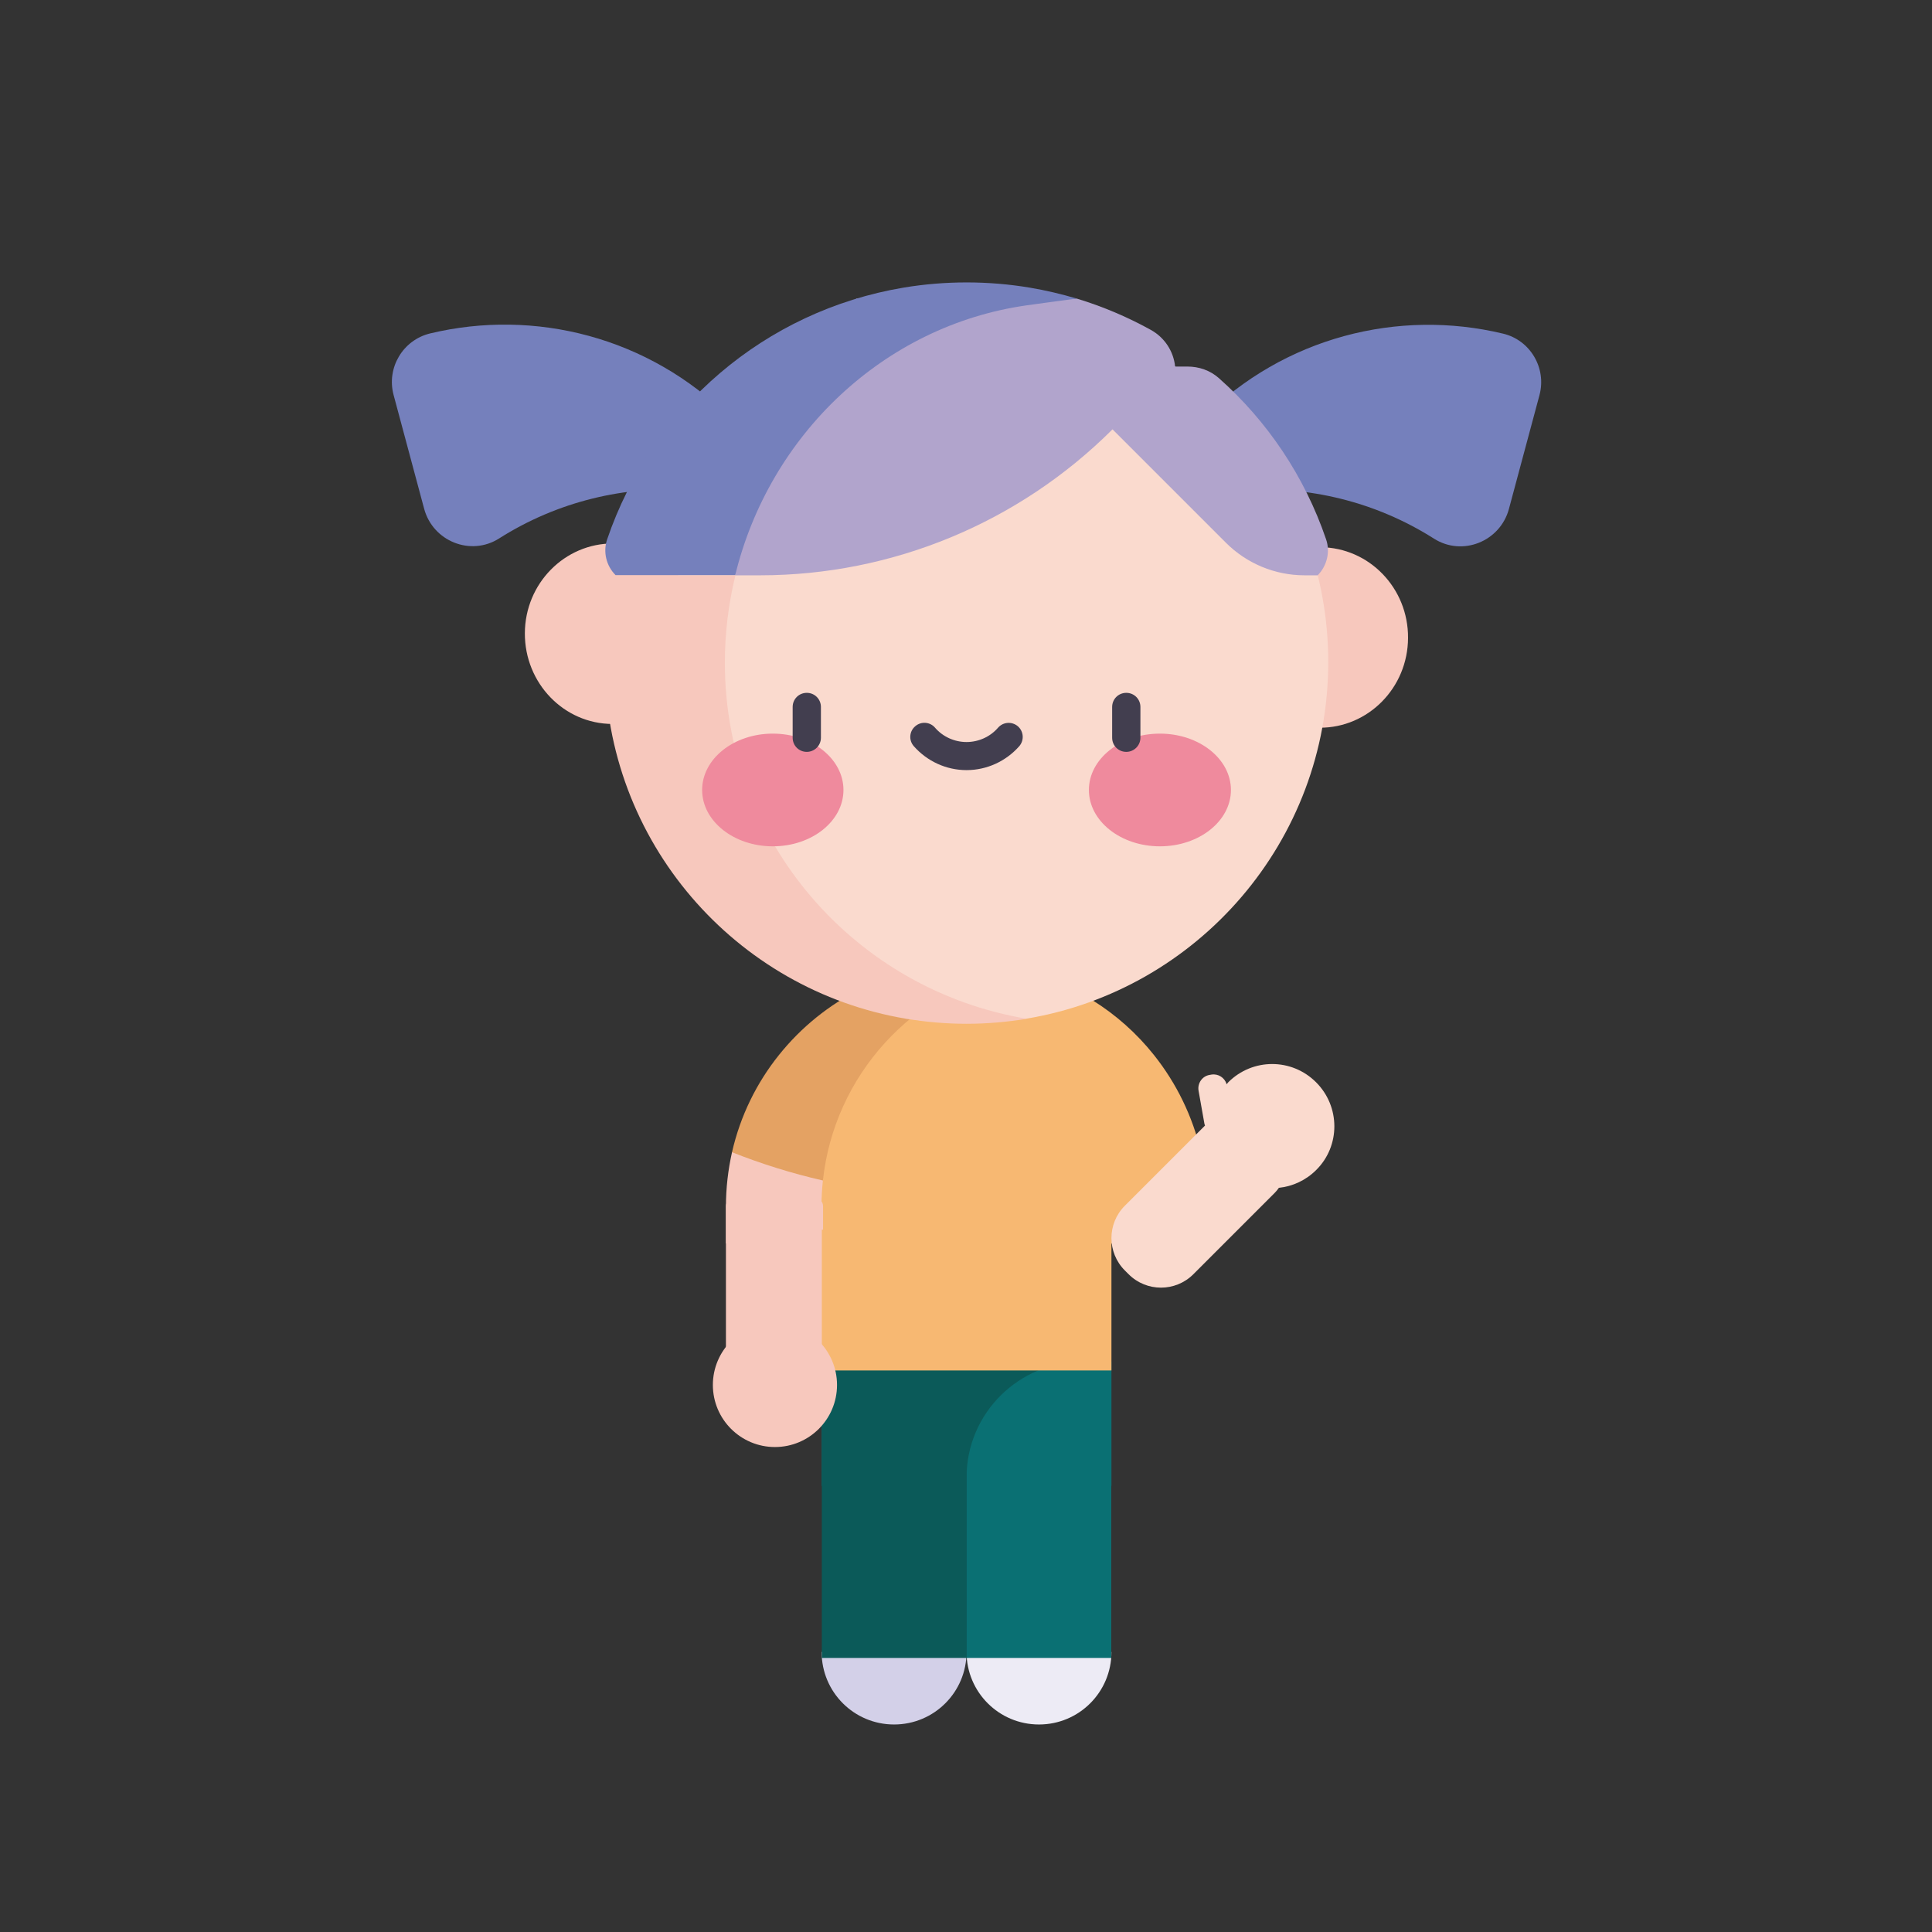 <?xml version="1.0" encoding="UTF-8"?>
<!-- Generator: Adobe Illustrator 27.2.0, SVG Export Plug-In . SVG Version: 6.00 Build 0)  -->
<svg xmlns="http://www.w3.org/2000/svg" xmlns:xlink="http://www.w3.org/1999/xlink" version="1.1" id="Laag_1" x="0px" y="0px" viewBox="0 0 1080 1080" style="enable-background:new 0 0 1080 1080;" xml:space="preserve">
<rect x="0" y="0" width="1080" height="1080" fill="#333333" stroke="none"/>
<style type="text/css">
	.st0{fill:#EDEBF5;}
	.st1{fill:#D3D0E8;}
	.st2{fill:#0A7073;}
	.st3{fill:#0B5A59;}
	.st4{fill:#F7B872;}
	.st5{fill:#E4A263;}
	.st6{fill:#F7C8BD;}
	.st7{fill:#FADACE;}
	.st8{fill:#7580BC;}
	.st9{fill:#B1A4CC;}
	.st10{fill:#EF8A9D;}
	.st11{fill:#423E4F;}
</style>
<g>
	<g>
		<path class="st0" d="M580.8,909.3l-40.5,14.2c0,22.4,18.1,40.5,40.5,40.5s40.5-18.1,40.5-40.5L580.8,909.3z"></path>
		<path class="st1" d="M499.8,909.3l-40.5,14.2c0,22.4,18.1,40.5,40.5,40.5c22.4,0,40.5-18.1,40.5-40.5L499.8,909.3z"></path>
	</g>
	<path class="st2" d="M459.4,761.1v69.5h80.9h81v-69.5l-79.6-26.9L459.4,761.1z"></path>
	<path class="st3" d="M605.6,761.1H459.4v69.5h80.9V826C540.3,790,569.5,761.1,605.6,761.1z"></path>
	<rect x="459.4" y="822.3" class="st3" width="81.2" height="104.5"></rect>
	<rect x="540.4" y="822.3" class="st2" width="80.8" height="104.5"></rect>
</g>
<path class="st4" d="M645.1,589.8c-19.3-24.3-46.8-41.7-78.2-48.1c-8.6-1.8-17.6-2.7-26.7-2.7l-131,105.2l22,22.4l28.1,28.6h162.1  l50-51C666.7,624,657.6,605.5,645.1,589.8L645.1,589.8z"></path>
<path class="st5" d="M540.3,539c-42.4,0-80.2,19.9-104.9,50.8c-12.5,15.6-21.6,34.1-26.2,54.3l22,22.4L460,660  c6.3-58.9,50.2-106.7,106.9-118.3C558.4,539.9,549.4,539,540.3,539L540.3,539z"></path>
<path class="st6" d="M405.8,674.6v20.5h53.4v-20.5c0-4.9,0.3-9.8,0.8-14.7c-17.5-4-34.4-9.3-50.8-15.8  C407,654,405.8,664.1,405.8,674.6z"></path>
<path class="st6" d="M455.3,774.2h-44.7c-2.6,0-4.8-2.1-4.8-4.8v-95.1c0-2.6,2.1-4.8,4.8-4.8h44.7c2.6,0,4.8,2.1,4.8,4.8v95.1  C460,772.1,457.9,774.2,455.3,774.2z"></path>
<rect x="459.4" y="687.4" class="st4" width="161.9" height="78.7"></rect>
<circle class="st6" cx="433.2" cy="774.2" r="34.7"></circle>
<path class="st7" d="M735.7,605c-13.6-13.6-35.5-13.6-49.1,0c-0.3,0.3-0.6,0.7-0.9,1.1c-1.1-3.7-4.7-6-8.5-5.4l-1.1,0.2  c-4.1,0.7-6.8,4.7-6.1,8.8l3.3,18.6c0.1,0.3,0.2,0.6,0.3,0.9l-44.8,44.8c-10,10-10,26.2,0,36.2l2.1,2.1c10,10,26.2,10,36.2,0  l45.4-45.4c0.9-0.9,1.7-1.9,2.4-2.9c7.6-0.8,15-4.1,20.9-10C749.3,640.6,749.3,618.6,735.7,605z"></path>
<path class="st6" d="M738.2,305.9l-395.4-2.1c-27.1-0.1-49.3,22.3-49.4,50.2c-0.1,27.9,21.8,50.6,48.9,50.7l395.4,2.1  c27.1,0.1,49.3-22.3,49.4-50.2C787.3,328.8,765.4,306.1,738.2,305.9"></path>
<g>
	<path class="st7" d="M574,170.8h-67.3L338.1,370.1l168.5,199.3H574c95.6-16,168.5-99.2,168.5-199.3S669.6,186.8,574,170.8z"></path>
	<g>
		<path class="st6" d="M405.2,370.4c0-16.8,2.1-33.2,5.9-48.8H344c-3.8,15.6-5.9,31.8-5.9,48.6c0,100.2,72.9,183.3,168.5,199.3    c11,1.8,22.2,2.8,33.7,2.8c11.5,0,22.7-1,33.7-2.8C478.2,553.5,405.2,470.7,405.2,370.4L405.2,370.4z"></path>
	</g>
</g>
<g>
	<path class="st8" d="M414.2,240c-1.9-2.1-3.9-4.2-6-6.3c-45.5-45.5-109.5-61.3-167.8-47.3c-15.2,3.7-24.4,19.2-20.4,34.3l17.1,63.7   c4.9,18.2,26,26.7,41.9,16.6c32.6-20.7,70.5-29.7,107.7-27.1C394.5,261.6,403.7,250.2,414.2,240z"></path>
	<path class="st8" d="M840.2,186.5c-58.3-14-122.3,1.8-167.8,47.3c-2,2-4,4.1-6,6.2c4.1,3.9,8,8.1,11.7,12.4   c5.8,6.8,11.1,14.1,15.9,21.6c37.2-2.6,75,6.4,107.6,27.1c15.9,10.1,37,1.6,41.9-16.6l17.1-63.7   C864.6,205.7,855.4,190.1,840.2,186.5L840.2,186.5z"></path>
</g>
<path class="st9" d="M741.3,301.5c-12-35.2-32.8-66-59.8-90c-5-4.5-11.3-6.6-17.8-6.6h-6.8c-0.9-8.7-6-16.3-13.6-20.5  c-13-7.2-26.9-13.1-41.4-17.5H478.8L411,231.1v0v90.5h13.9c73.9,0,144.7-29.4,197-81.6l63.4,63.4c11.6,11.6,27.4,18.2,43.9,18.2h7.4  l0,0C741.8,316.3,743.7,308.5,741.3,301.5L741.3,301.5z"></path>
<path class="st8" d="M575.7,160.8c-23.3-3.9-47.4-3.9-70.7,0c-77.4,13-140.6,67.3-165.6,140.7c-2.4,7-0.5,14.8,4.7,20l0,0H411  c19-78.1,82.8-139.4,162.8-150.8c7.8-1.1,17.3-2.4,28.1-3.8C593.4,164.4,584.6,162.3,575.7,160.8L575.7,160.8z"></path>
<g>
	<ellipse class="st10" cx="432" cy="441.6" rx="39.5" ry="31.5"></ellipse>
	<ellipse class="st10" cx="648.4" cy="441.6" rx="39.7" ry="31.5"></ellipse>
</g>
<g>
	<path class="st11" d="M451,420.3c-4.4,0-7.9-3.5-7.9-7.9v-17.2c0-4.4,3.5-7.9,7.9-7.9s7.9,3.5,7.9,7.9v17.2   C458.9,416.8,455.3,420.3,451,420.3z"></path>
</g>
<g>
	<path class="st11" d="M629.6,420.3c-4.4,0-7.9-3.5-7.9-7.9v-17.2c0-4.4,3.5-7.9,7.9-7.9c4.4,0,7.9,3.5,7.9,7.9v17.2   C637.5,416.8,633.9,420.3,629.6,420.3z"></path>
</g>
<g>
	<path class="st11" d="M540.3,430.5c-11.3,0-22-4.9-29.5-13.4c-2.9-3.3-2.5-8.3,0.8-11.1c3.3-2.9,8.3-2.5,11.1,0.8   c4.4,5.1,10.9,8,17.6,8s13.2-2.9,17.6-8c2.9-3.3,7.8-3.6,11.1-0.8c3.3,2.9,3.6,7.8,0.8,11.1C562.3,425.6,551.6,430.5,540.3,430.5   L540.3,430.5z"></path>
</g>
</svg>
